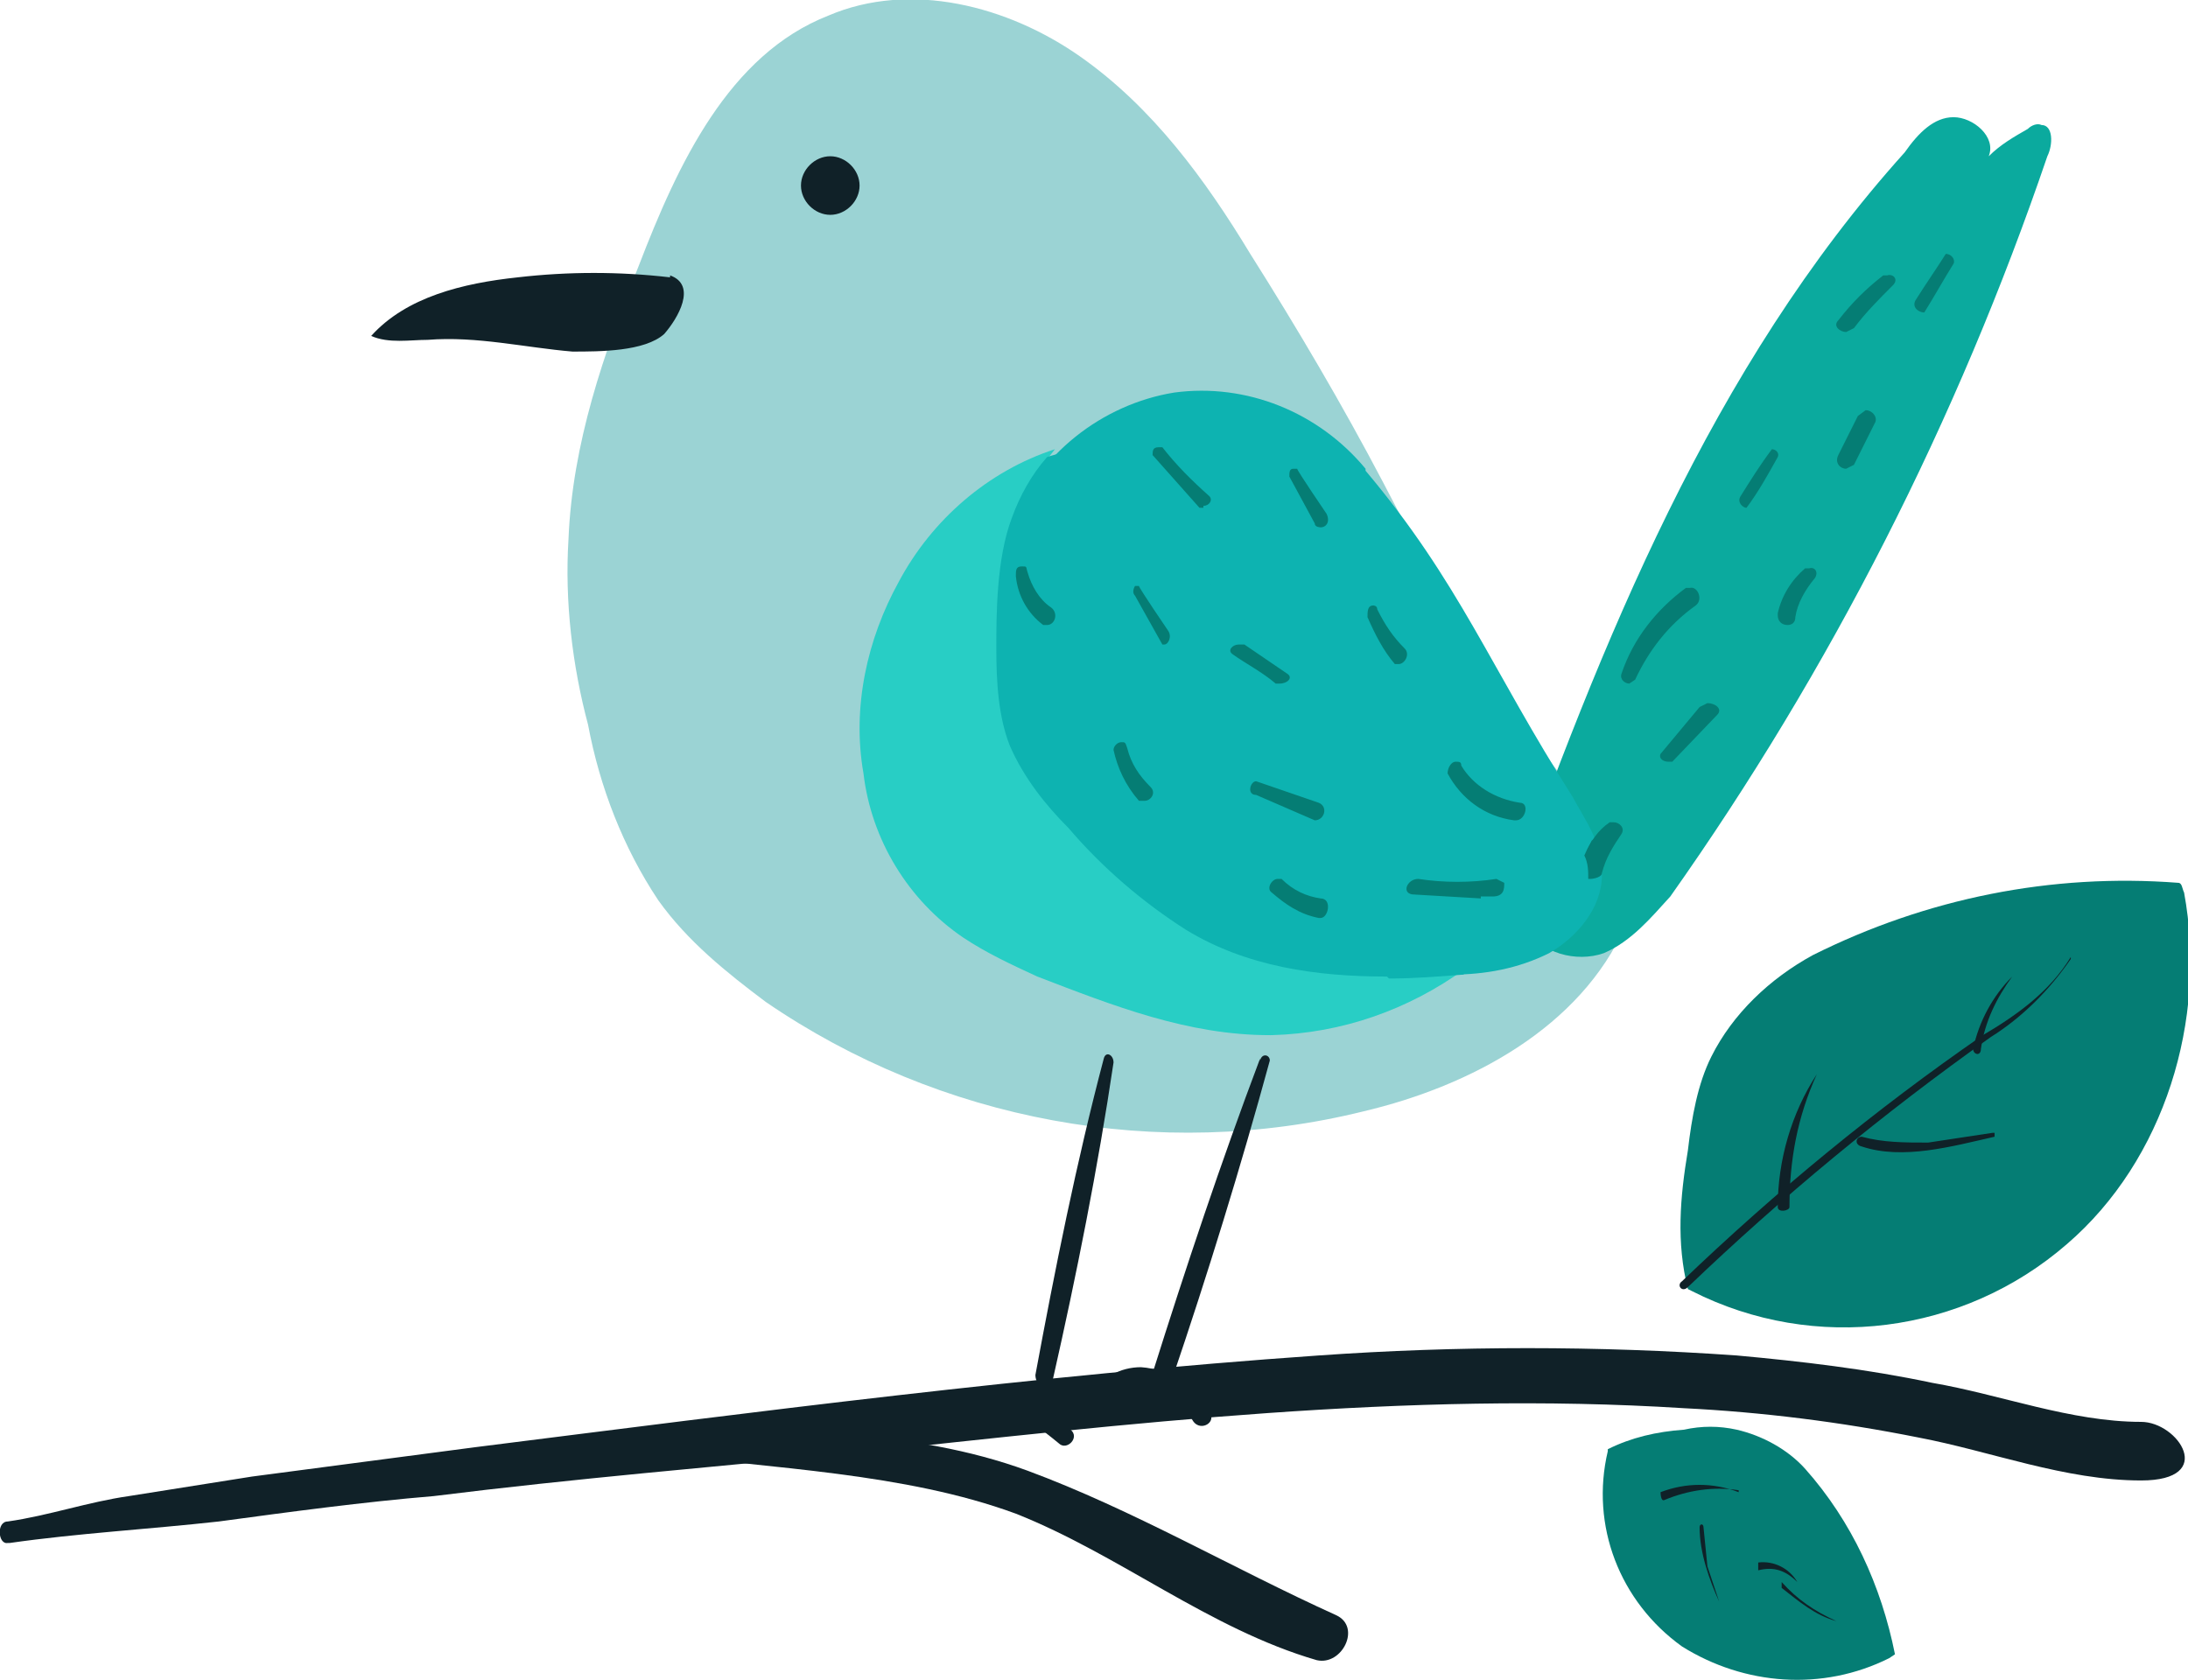 <svg xmlns="http://www.w3.org/2000/svg" id="Layer_1" data-name="Layer 1" viewBox="0 0 112 86"><defs><style>      .cls-1 {        fill: #102128;      }      .cls-1, .cls-2, .cls-3, .cls-4, .cls-5, .cls-6 {        fill-rule: evenodd;        stroke-width: 0px;      }      .cls-2 {        fill: #28cec5;      }      .cls-3 {        fill: #0baa9e;      }      .cls-4 {        fill: #9bd3d4;      }      .cls-5 {        fill: #0db3b1;      }      .cls-6 {        fill: #057d74;      }    </style></defs><path class="cls-6" d="M86.4,66c-.6-2.4-.4-4.7,0-7.1.2-1.7.5-3.4,1.2-4.8,1.1-2.2,3-4,5.2-5.2,5.8-2.9,12.2-4.2,18.7-3.7.2,0,.2.3.3.5,1.2,6.5-1,13.7-6,18-5.3,4.6-12.9,5.6-19.2,2.4"></path><path class="cls-1" d="M106,49c-1.1,1.8-2.8,3-4.5,4-5.5,3.8-10.6,8-15.4,12.6-.3.2,0,.6.3.3,4.8-4.6,10-8.9,15.5-12.8,1.6-1,3-2.4,4.1-4h0"></path><path class="cls-1" d="M102,58l-3.3.5c-1.2,0-2.3,0-3.4-.3-.3,0-.4.4,0,.5,2.1.7,4.6,0,6.8-.5v-.2M93,55c-1.3,2-2,4.4-2,6.8,0,.3.6.2.6,0,0-2.4.4-4.6,1.4-6.8M103,50c-1,1-1.7,2.3-2,3.7,0,.3.4.4.4,0,.2-1.4.8-2.6,1.6-3.7h0"></path><path class="cls-6" d="M82.3,74.2c1.2-.6,2.5-.9,3.9-1,.9-.2,1.8-.2,2.7,0,1.3.3,2.6,1,3.5,2,2.4,2.7,3.9,6,4.6,9.5l-.3.2c-3.4,1.7-7.4,1.4-10.6-.6-3.2-2.3-4.7-6.2-3.8-10"></path><path class="cls-1" d="M94,83c-1.1-.5-2-1.1-2.8-2,0,0,0,.2,0,.3.9.7,1.7,1.4,2.8,1.7M88,82l-.6-1.8-.2-2c0-.2-.2-.2-.2,0,0,1.3.5,2.7,1,3.8M89,76.4c-1.3-.5-2.7-.5-4,0,0,0,0,.5.2.4,1.2-.5,2.5-.7,3.8-.5M92,81c-.4-.7-1.2-1.1-2-1v.4c.8-.2,1.4,0,2,.6"></path><path class="cls-1" d="M.5,79c3.5-.5,7.1-.7,10.7-1.1,3.7-.5,7.4-1,11-1.3,7.2-.9,14.4-1.5,21.5-2.2,14-1.5,28.3-3.2,42.5-2.3,4,.2,8,.7,12,1.5,3.7.7,7.5,2.2,11.4,2.2s1.9-3,0-3c-3.6,0-7.2-1.4-10.7-2-3.3-.7-6.7-1.1-10-1.4-7.1-.5-14.3-.5-21.4,0-14.4,1-28.9,2.9-43.2,4.7l-11.4,1.5-6.3,1c-2.1.3-4.1,1-6.2,1.3-.6,0-.5,1.2,0,1.1"></path><path class="cls-1" d="M33.5,74.4c6,.8,12.8,1,18.5,3.1,5.3,2.1,9.9,5.9,15.4,7.5,1.3.3,2.3-1.7,1-2.3-5.3-2.4-10.4-5.4-15.8-7.4-6-2.2-12.6-2-19-2.3-.7,0-.9,1.2,0,1.4"></path><path class="cls-4" d="M83.2,47.4c-2.3,5.2-7.9,8.2-13.4,9.5-10.5,2.6-21.7.5-30.6-5.6-2-1.5-4-3.1-5.5-5.2-1.8-2.7-3-5.8-3.6-9-.8-3-1.2-6.3-1-9.5.2-4.9,1.8-9.5,3.6-14,2-5.2,4.6-10.8,9.7-12.8,4.2-1.8,9.2-.5,12.9,2.1,3.7,2.6,6.4,6.3,8.7,10.1,2.4,3.8,4.7,7.7,6.8,11.7,2,3.8,4,7.8,6.4,11.4,2.5,3.5,5.5,6.7,6.7,10.7l-.8.6"></path><path class="cls-3" d="M77,46.8c5-14,10.6-28,20.5-39,.7-1,1.5-1.8,2.5-1.8,1,0,2.2,1,1.8,2,.6-.6,1.3-1,2-1.4.2-.2.5-.3.7-.2.6,0,.6,1,.3,1.6-4.6,13.5-11.1,26.3-19.3,37.9-1,1.1-2,2.3-3.4,2.9-1.4.5-3.3,0-3.9-1.3l-1.2-.7"></path><path class="cls-1" d="M56.5,54.2c-1.4,5.3-2.5,10.8-3.5,16.2,0,.6.7.9.9.2,1.2-5.3,2.3-10.8,3.1-16.2,0-.4-.4-.6-.5-.2M64.5,54.2c-2,5.3-3.8,10.7-5.5,16.1-.2.7.8,1,1,.3,1.8-5.3,3.5-10.8,5-16.3,0-.3-.4-.4-.5,0M48.5,73c1.7-2.2,4-.5,5.7.9.4.4,1.1-.3.6-.7-1.1-1-2.4-2.2-4-2.2s-2.3.5-2.8,1.7c0,.3.4.6.5.4"></path><path class="cls-1" d="M56.6,71.9c.2-1,1.5-1.1,2.3-.9.9.3,1.7,1,2.2,1.8.4.5,1.2,0,.8-.5-.7-1.3-2-2.2-3.5-2.3-1,0-2.2.5-2.4,1.7,0,.4.5.6.6.2"></path><path class="cls-5" d="M69.9,24c-2.4-2.9-6.1-4.4-9.8-3.9-3.7.6-7,3.2-8.3,6.7-.6,2.1-.9,4.4-.8,6.6,0,1.7,0,3.4.8,5,.7,1.6,1.7,3,3,4.1,1.7,2,3.8,3.8,6,5.2,4,2.3,8.8,2.5,13.5,2.2,1.7,0,3.4-.3,5-1.1,1.4-.8,2.7-2.3,2.7-4s-.8-2.7-1.5-4c-4.2-6.6-5.8-11-10.6-16.7"></path><path class="cls-2" d="M65,53c-4.2,0-8-1.5-11.9-3-1.3-.6-2.6-1.2-3.8-2-2.8-1.9-4.7-5-5.1-8.4-.6-3.4.2-6.9,1.8-9.8,1.7-3.2,4.6-5.7,8-6.8-.8,1-1.4,2-1.8,3.1-.8,2.2-.9,4.5-.9,6.8s0,3.5.8,5c.6,1.7,1.8,3,3,4.2,1.8,2,3.6,4,5.9,5.3,3,1.8,6.6,2.4,10.2,2.4,1.3,0,2.5,0,3.8-.2-2.9,2.1-6.3,3.3-9.9,3.4h0"></path><path class="cls-5" d="M71,50c-3.6,0-7.2-.5-10.3-2.4-2.2-1.4-4.3-3.2-6-5.2-1.2-1.2-2.3-2.6-3-4.2-.6-1.5-.7-3.3-.7-5s0-4.6.8-6.7c.4-1.1,1-2.2,1.8-3.1.6-.2,1.2-.3,1.8-.4l21.3,22.4h0c-1.2,0-2.5,0-3.7,0-.5,0-.7.8-.2.9,1.3.2,2.5.3,3.8.3.5,0,.6-.5.5-.8l1,1c-.9,1.2-2,2.2-3.2,3.1-1.3.1-2.5.2-3.8.2M65,44.8c-.2,0-.5.4-.2.6.7.6,1.5,1,2.4,1.2.5,0,.7-.8,0-.9-.7-.1-1.4-.5-2-.9h-.3M64.6,39.7c-.4,0-.6.6-.2.8,1,.4,2.1.9,3.1,1.3.5,0,.7-.7,0-.9-1-.4-2-.8-3-1.2M57.3,38.5c-.2,0-.5.2-.4.5.2,1,.6,1.7,1.3,2.4h.3c.3,0,.6-.3.3-.6-.6-.5-1-1.2-1.2-2,0-.2-.2-.3-.3-.3M64,33c-.2,0-.5.3-.2.5.7.6,1.3,1.2,2,1.8.4,0,.6-.4.4-.7-.7-.5-1.5-1.1-2.2-1.6M58,30.4c-.2,0-.4.3-.3.5l1.8,2.2h.3c.3,0,.5-.2.3-.5l-2-2.1h0M52.7,29.4c-.2,0-.4.2-.3.4.2,1,.7,1.7,1.5,2.1h.2c.4.1.6-.4.2-.7-.6-.3-1-.8-1.3-1.5,0-.2-.2-.3-.3-.3"></path><path class="cls-6" d="M59.7,33h-.2c0,0-1.4-2.5-1.4-2.5-.2-.2,0-.5,0-.5h.2c0,.1,1.5,2.3,1.5,2.3.2.3,0,.7-.2.7M61.6,26h-.2l-2.4-2.7c0-.2,0-.4.3-.4h.2c.7.9,1.5,1.7,2.4,2.5.2.2,0,.5-.3.5M65.5,35h-.2c-.7-.6-1.5-1-2.2-1.5-.3-.2,0-.5.3-.5h.3l2.2,1.5c.3.2,0,.5-.4.5M71.6,34h-.2c-.6-.7-1-1.5-1.4-2.4,0-.3,0-.6.3-.6,0,0,.2,0,.2.2.4.8.8,1.4,1.4,2,.3.3,0,.8-.3.8M67.5,42h-.2l-3-1.3c-.5,0-.3-.7,0-.7h0l3.2,1.1c.5.2.3.9-.2.9M77.5,42h0c-1.5-.2-2.7-1.1-3.4-2.4,0-.3.2-.6.4-.6s.3,0,.3.2c.6,1,1.7,1.7,3,1.9.5,0,.3.9-.2.9M76.7,45.7l-.4-.4c.2,0,.3.2.4.4"></path><path class="cls-6" d="M75.8,46l-3.4-.2c-.7,0-.4-.8.2-.8,1.3.2,2.7.2,4,0l.4.2c0,.3,0,.7-.6.7h-.6M58.6,41h-.3c-.7-.8-1.1-1.7-1.3-2.6,0-.2.2-.4.4-.4s.2,0,.3.3c.2.8.6,1.4,1.2,2,.3.3,0,.7-.3.7M53.6,32h-.2c-.8-.6-1.3-1.5-1.4-2.5,0-.3,0-.5.3-.5s.2,0,.3.3c.2.7.6,1.4,1.2,1.8.4.3.2.9-.2.9M67.6,27c0,0-.3,0-.3-.2l-1.3-2.4c0-.2,0-.4.2-.4h.2c0,.1,1.5,2.3,1.5,2.3.2.4,0,.7-.3.7M67.5,47c-1-.2-1.7-.7-2.4-1.3-.3-.2,0-.7.3-.7h.2c.6.6,1.3.9,2,1,.6,0,.4,1,0,1"></path><path class="cls-6" d="M83.4,35c-.2,0-.5-.2-.4-.5.6-1.8,1.8-3.3,3.3-4.4h.2c.4-.1.7.6.3.9-1.4,1-2.4,2.3-3.1,3.8l-.3.2M85.4,39c-.3,0-.5-.2-.4-.4l2-2.4.4-.2c.4,0,.8.3.5.6l-2.3,2.4h-.2M89.4,26c-.2,0-.5-.3-.3-.6.5-.8,1-1.6,1.6-2.4.2,0,.4.2.3.4-.5.9-1,1.8-1.6,2.6M94.5,24c-.3,0-.6-.3-.4-.7l1-2,.4-.3c.3,0,.6.3.5.6l-1.1,2.2-.4.2M94.5,17c-.3,0-.7-.3-.4-.6.7-.9,1.4-1.6,2.3-2.3h.2c.3-.1.6.2.3.5-.7.7-1.4,1.4-2,2.2l-.4.2M98.5,16c-.3,0-.7-.3-.4-.7.5-.8,1-1.5,1.5-2.3.3,0,.5.3.4.5-.5.8-1,1.7-1.5,2.5M91.5,32c-.3,0-.5-.2-.5-.5,0,0,0,0,0-.1.2-.9.7-1.7,1.4-2.3h.2c.3-.1.5.2.3.5-.5.6-.9,1.3-1,2,0,.3-.2.4-.4.4M81.3,45h0c0-.4,0-.8-.2-1.2.3-.7.7-1.3,1.3-1.7h.2c.3,0,.6.3.4.6-.4.6-.8,1.2-1,2,0,.2-.4.3-.6.3"></path><path class="cls-6" d="M81.8,44c-.4,0-.7-.3-.5-.6l.2-.4c.2.3.3.7.3,1"></path><path class="cls-1" d="M34.3,14.2c-2.6-.3-5.2-.3-7.8,0-2.8.3-5.7,1-7.5,3,.9.4,2,.2,2.9.2,2.5-.2,5,.4,7.4.6,1.4,0,3.7,0,4.7-.9.7-.8,1.7-2.5.3-3M44,9.5c0,.8-.7,1.5-1.5,1.5s-1.5-.7-1.5-1.5.7-1.5,1.5-1.5,1.5.7,1.5,1.5"></path></svg>